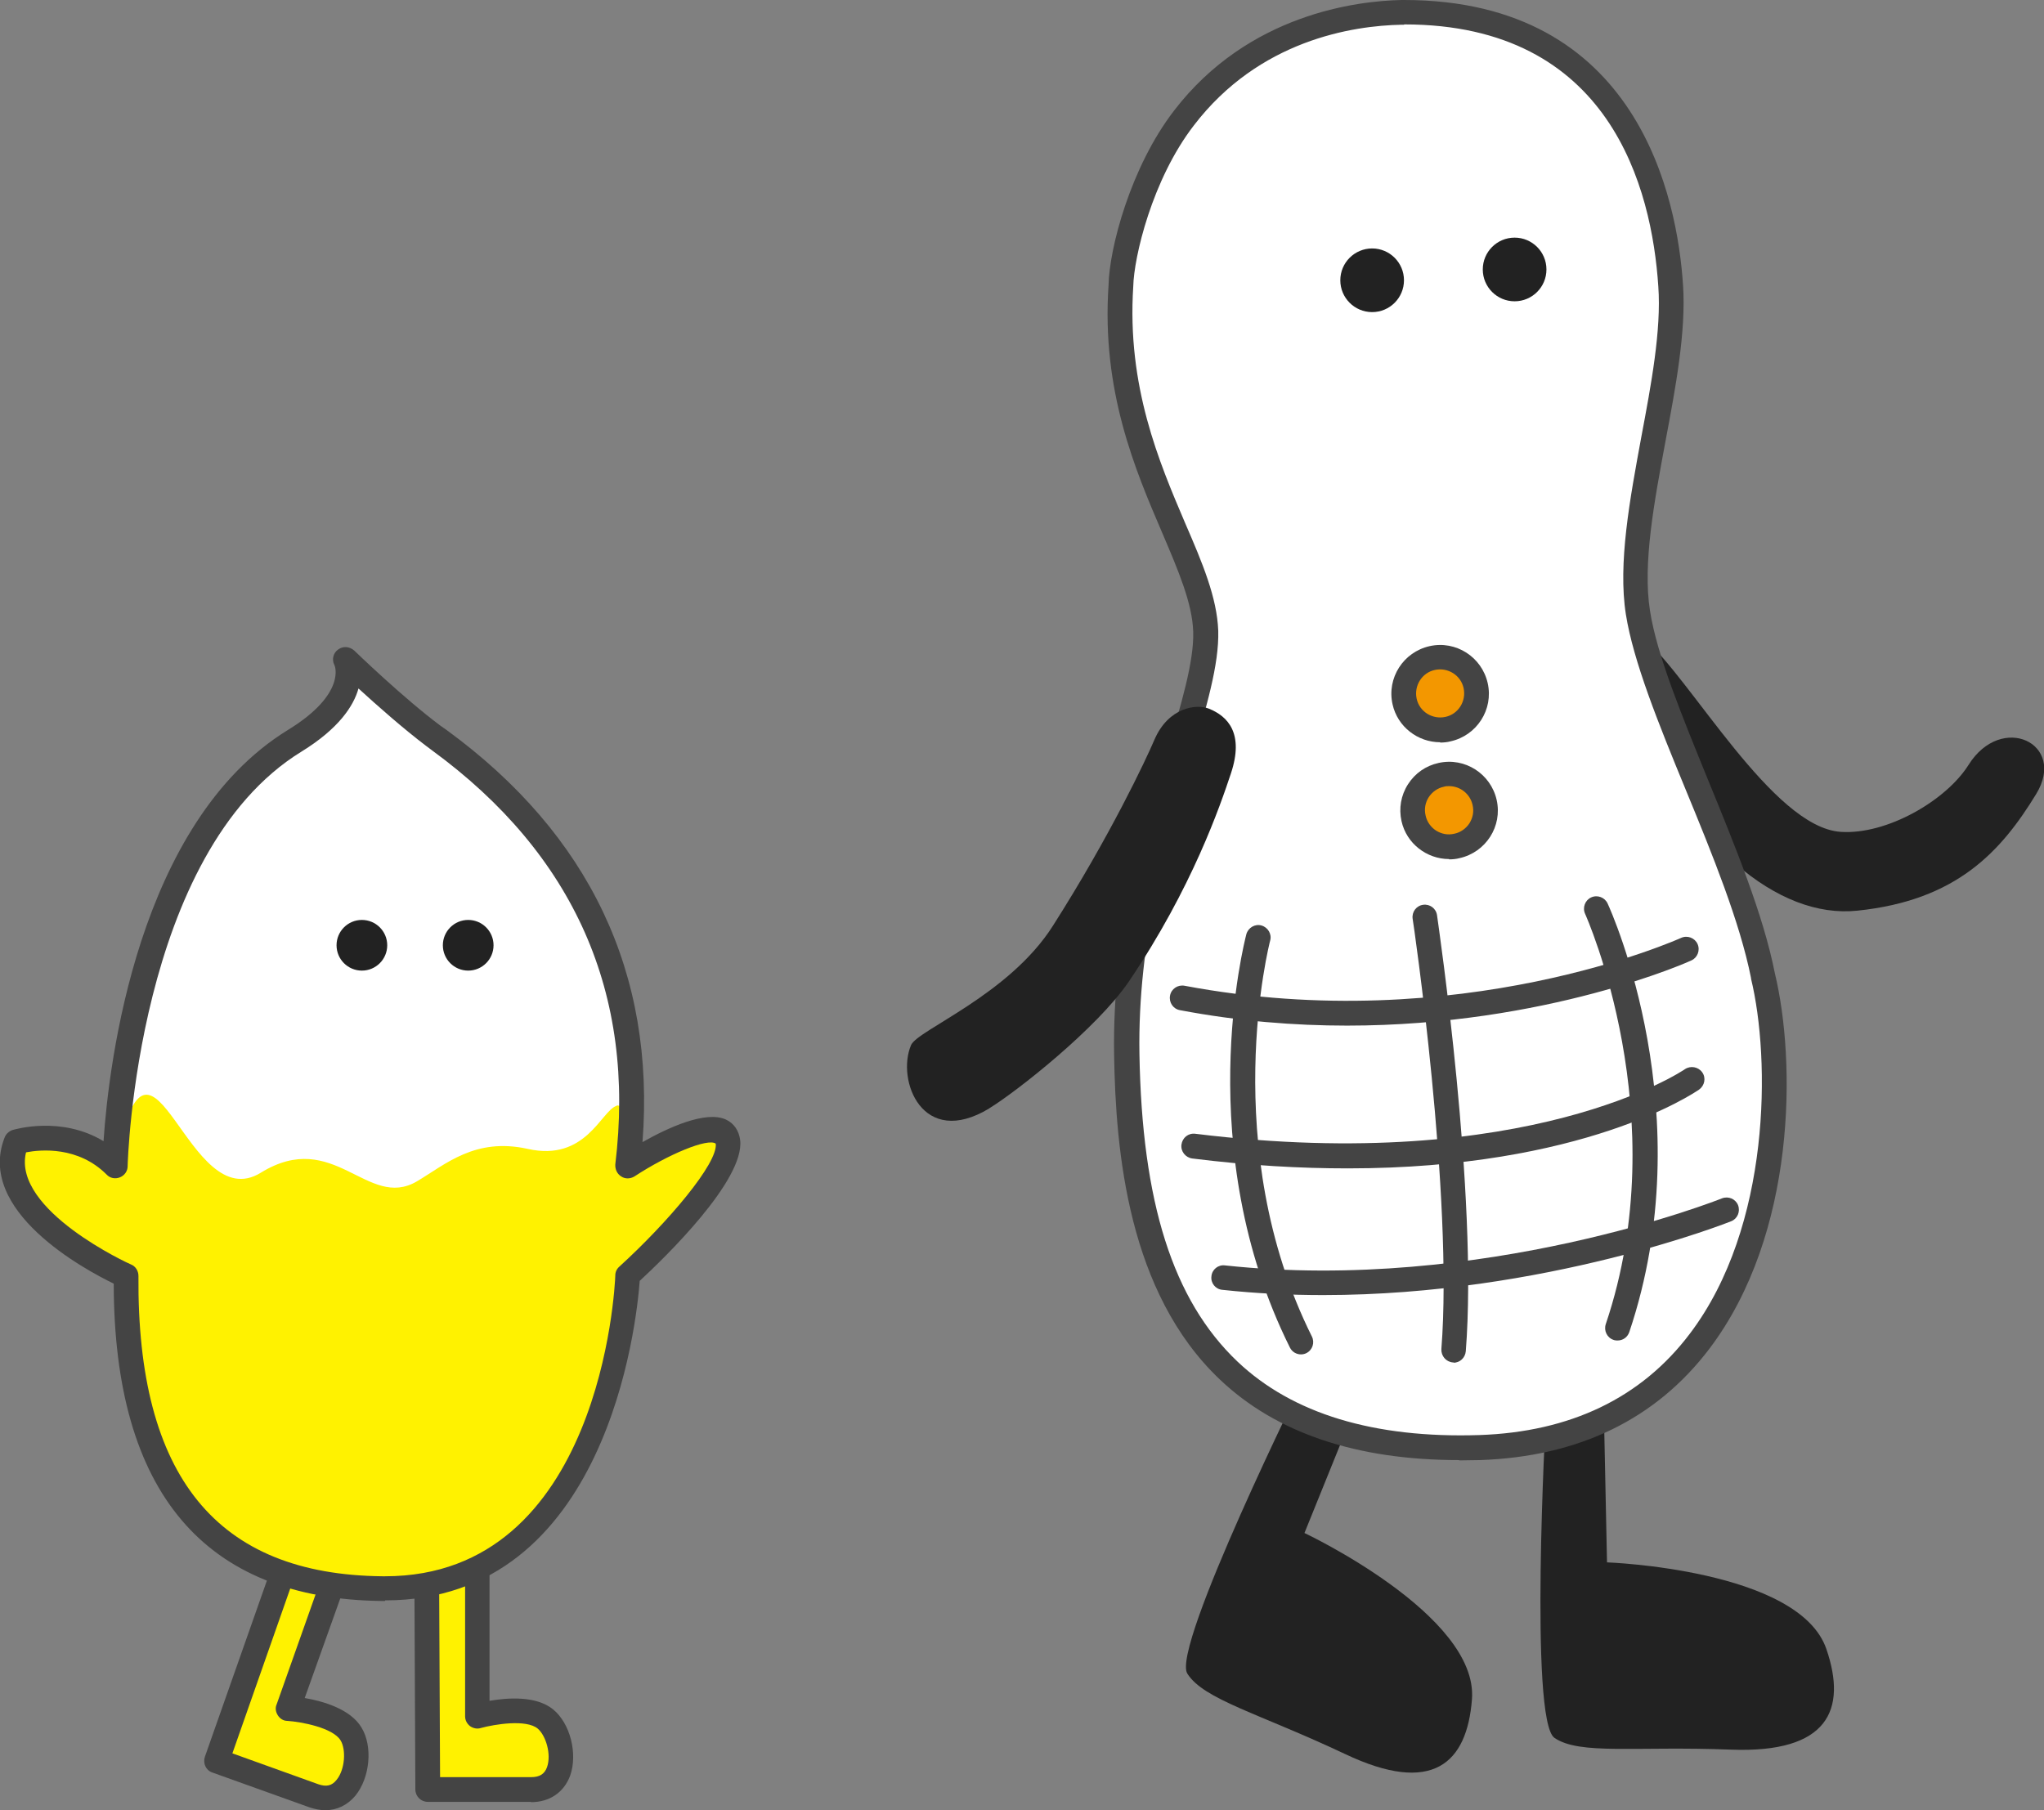 <?xml version="1.0" encoding="UTF-8"?>
<svg id="_レイヤー_2" data-name="レイヤー 2" xmlns="http://www.w3.org/2000/svg" viewBox="0 0 66.14 58.58">
  <rect x="0" y="0" width="66.14" height="58.58" fill="#808080" stroke="none"/>
  <defs>
    <style>
      .cls-1 {
        fill: #444;
      }

      .cls-2 {
        fill: #f39700;
      }

      .cls-3 {
        fill: #fff;
      }

      .cls-4 {
        fill: #222;
      }

      .cls-5 {
        fill: #fff200;
      }

      .cls-6 {
        fill: #fff200;
      }
    </style>
  </defs>
  <g id="TOP">
    <g id="about">
      <g>
        <path class="cls-4" d="M53.18,20.65c1.51,1.27,4.17,6.12,6.38,6.27,1.5.1,3.42-1.02,4.14-2.17,1.07-1.7,3.18-.69,2.19.94-1.14,1.87-2.58,3.45-5.79,3.78-2.58.27-5.41-2.12-7.48-6.51"/>
        <path class="cls-4" d="M44.01,45.16l-1.8,4.45s5.63,2.65,5.42,5.38c-.16,2.07-1.27,3.12-4.11,1.77-2.8-1.32-4.57-1.76-5.1-2.6s3.84-9.67,3.84-9.67"/>
        <path class="cls-4" d="M51.9,45.76l.1,4.8s6.22.22,7.1,2.81c.67,1.96.06,3.37-3.09,3.25-3.09-.12-4.89.18-5.71-.38s-.28-10.4-.28-10.4"/>
        <g>
          <path class="cls-3" d="M57.03,31.57c1.03,4.23.5,14.94-9.16,15.27-9.67.33-11.31-6.46-11.41-12.73-.1-6.27,2.63-11.09,2.55-13.68-.08-2.6-3.1-5.78-2.75-11.17.02-1.1.67-3.66,2.04-5.45,2.35-3.05,5.76-3.39,7.05-3.42,7.11-.04,8.49,5.65,8.7,8.85.2,3.11-1.53,7.6-1.06,10.57.46,2.97,3.32,8.09,4.04,11.75Z"/>
          <path class="cls-1" d="M47.21,47.25c-3.32,0-5.92-.88-7.74-2.61-2.96-2.81-3.37-7.35-3.42-10.52-.06-3.84.91-7.09,1.69-9.71.48-1.61.9-3,.87-3.97-.03-.92-.48-1.97-1-3.19-.88-2.05-1.97-4.6-1.74-8.01.02-1.19.71-3.83,2.12-5.66C40.4.44,43.93.03,45.35,0h.08c7.6,0,8.85,6.45,9.03,9.23.1,1.5-.24,3.31-.57,5.06-.36,1.94-.74,3.95-.5,5.47.22,1.43,1.03,3.39,1.88,5.48.88,2.15,1.79,4.37,2.16,6.25.69,2.86.7,8.44-2.12,12.16-1.73,2.28-4.23,3.49-7.42,3.6-.23,0-.45.01-.67.01ZM45.43.8h-.07c-1.6.03-4.62.5-6.73,3.26-1.35,1.75-1.94,4.26-1.96,5.21-.21,3.24.84,5.69,1.68,7.66.56,1.29,1.03,2.41,1.07,3.48.03,1.1-.38,2.47-.9,4.22-.76,2.56-1.71,5.75-1.65,9.47.08,4.81,1.08,7.97,3.17,9.96,1.78,1.69,4.42,2.49,7.83,2.38,2.94-.1,5.24-1.2,6.81-3.28,2.63-3.47,2.61-8.89,1.98-11.49,0,0,0-.01,0-.02-.36-1.81-1.25-4-2.12-6.11s-1.69-4.14-1.93-5.66c-.26-1.65.13-3.73.5-5.74.32-1.7.65-3.46.55-4.87-.21-3.17-1.55-8.48-8.22-8.48Z"/>
        </g>
        <path class="cls-1" d="M43.59,33.19c-1.69,0-3.51-.14-5.41-.5-.22-.04-.36-.25-.32-.47s.25-.36.47-.32c8.92,1.68,16-1.52,16.07-1.55.2-.09.44,0,.53.2.09.2,0,.44-.2.53-.06.03-4.67,2.11-11.15,2.11Z"/>
        <path class="cls-1" d="M43.6,37.81c-1.51,0-3.18-.09-5.02-.32-.22-.03-.38-.23-.35-.45s.22-.38.45-.35c10.78,1.33,15.79-2.05,15.84-2.09.18-.12.43-.08.56.1.13.18.08.43-.1.56-.18.12-3.74,2.55-11.37,2.55Z"/>
        <path class="cls-1" d="M42.82,41.91c-1.07,0-2.16-.05-3.27-.17-.22-.02-.38-.22-.35-.44.02-.22.22-.38.44-.35,8.35.9,16.01-2.14,16.08-2.17.21-.08.44.02.52.22.08.21-.02.44-.22.52-.07.03-6.02,2.39-13.2,2.39Z"/>
        <path class="cls-1" d="M52.34,43.38s-.09,0-.13-.02c-.21-.07-.32-.3-.25-.51,2.27-6.73-.64-13.21-.67-13.28-.09-.2,0-.44.2-.53.2-.09.44,0,.53.2.13.28,3.07,6.83.7,13.87-.06.17-.21.27-.38.27Z"/>
        <path class="cls-1" d="M47.04,44.09s-.02,0-.03,0c-.22-.02-.38-.21-.37-.43.39-4.95-.91-13.84-.93-13.93-.03-.22.12-.42.34-.45.22-.03.42.12.45.34.05.37,1.33,9.07.93,14.11-.02.21-.19.37-.4.37Z"/>
        <path class="cls-1" d="M42.1,43.83c-.15,0-.29-.08-.36-.22-3.2-6.42-1.48-13.1-1.41-13.38.06-.21.28-.34.49-.28.21.06.34.28.28.49-.02.07-1.71,6.67,1.35,12.81.1.2.02.44-.18.54-.06.03-.12.04-.18.04Z"/>
        <circle class="cls-4" cx="49.01" cy="8.72" r="1.03"/>
        <circle class="cls-4" cx="44.4" cy="9.07" r="1.03"/>
        <path class="cls-4" d="M32.02,35.86c.84-.51,3.47-2.57,4.51-4.1,2.05-3.03,2.96-5.71,3.3-6.73.43-1.29-.09-1.85-.72-2.1-.38-.15-1.3-.06-1.76,1.02-.26.61-1.42,3.09-3.28,6.01-1.42,2.24-4.38,3.37-4.59,3.86-.48,1.13.36,3.36,2.53,2.05Z"/>
        <g>
          <circle class="cls-2" cx="46.6" cy="22.44" r="1.18"/>
          <path class="cls-1" d="M46.6,24.02c-.72,0-1.38-.5-1.54-1.23h0c-.19-.85.35-1.69,1.2-1.88.85-.19,1.69.35,1.88,1.2.19.85-.35,1.69-1.2,1.88-.11.03-.23.04-.34.04ZM45.84,22.61c.09.42.51.68.93.59.42-.09.68-.51.59-.93-.09-.42-.51-.68-.93-.59-.42.09-.68.51-.59.93h0Z"/>
        </g>
        <g>
          <circle class="cls-2" cx="46.89" cy="26.22" r="1.18"/>
          <path class="cls-1" d="M46.89,27.8c-.72,0-1.38-.5-1.54-1.23h0c-.09-.41-.02-.83.21-1.19.23-.36.58-.6.99-.69.85-.19,1.69.35,1.88,1.2.19.85-.35,1.69-1.2,1.88-.11.03-.23.04-.34.04ZM46.89,25.44c-.06,0-.11,0-.17.02-.2.04-.38.17-.49.34s-.15.38-.1.59h0c.04.2.17.38.34.49.18.11.38.15.59.1.2-.04.38-.17.49-.34.11-.18.15-.38.1-.59-.08-.36-.4-.61-.76-.61Z"/>
        </g>
      </g>
      <g>
        <path class="cls-3" d="M11.19,21.35s1.6,1.55,2.83,2.47c1.24.93,7.37,4.95,6.29,13.91,0,0-2.06,2.47-9.59,2.4-6.06-.06-6.89-3.13-6.89-3.13,0,0,.1-9.59,5.71-13.02,2.28-1.4,1.65-2.63,1.65-2.63Z"/>
        <path class="cls-5" d="M19.94,35.79c-.49.17-.99,1.81-2.86,1.39-1.71-.38-2.66.5-3.59,1.05-1.6.94-2.68-1.74-5.05-.28-2.36,1.46-3.5-5.69-4.6-.77-.12.54-2.99-.81-3.31-.23-1.21,2.14,3.53,4.07,3.6,5,.16,2.15.39,8.98,7.56,9.32,2.24-.05,4.47-.27,6.11-2.44.94-1.25,1.95-4.15,2.37-7.26.18-1.35,3.71-2.7,3.25-4.91-.14-.67-3.22,1.1-3.22,1.1,0,0,.15-2.12-.25-1.98Z"/>
        <g>
          <path class="cls-6" d="M15.44,50.9v4.63s1.55-.45,2.21.09.82,2.29-.46,2.29c-.52,0-3.35,0-3.35,0l-.03-6.61"/>
          <path class="cls-1" d="M17.19,58.31h-3.35c-.22,0-.4-.18-.4-.4l-.03-6.61h.8s.03,6.21.03,6.21h2.95c.27,0,.43-.1.51-.32.15-.42-.04-1.03-.3-1.25-.37-.31-1.4-.14-1.84-.02-.12.04-.25.01-.35-.06-.1-.08-.16-.19-.16-.32v-4.63s.79,0,.79,0v4.13c.59-.1,1.51-.17,2.06.28.55.45.8,1.43.55,2.14-.2.54-.66.86-1.27.86Z"/>
        </g>
        <g>
          <path class="cls-6" d="M10.74,51.29l-1.42,4.01s1.61.1,2.04.83c.44.73,0,2.43-1.21,2-.49-.17-3.15-1.13-3.15-1.13l2.14-6.08"/>
          <path class="cls-1" d="M10.53,58.58c-.16,0-.33-.03-.51-.09l-3.15-1.13c-.21-.07-.31-.3-.24-.51l2.14-6.08.75.27-2,5.7,2.78,1c.26.09.44.05.59-.14.28-.34.31-.99.13-1.28-.25-.41-1.27-.6-1.72-.63-.13,0-.24-.07-.31-.18s-.09-.24-.04-.35l1.42-4.01.75.27-1.26,3.53c.58.1,1.48.35,1.84.96.37.61.27,1.62-.2,2.2-.26.31-.6.47-.97.47Z"/>
        </g>
        <path class="cls-1" d="M12.46,51.81s-.06,0-.09,0c-5.75-.06-8.68-3.51-8.69-10.27-.97-.47-4.46-2.36-3.53-4.73.04-.11.14-.2.25-.24.07-.02,1.58-.47,2.95.36.17-2.52,1.1-10.32,5.97-13.31,1.91-1.17,1.51-2.1,1.5-2.1-.09-.17-.04-.39.12-.5.16-.12.37-.1.52.03.02.02,1.59,1.54,2.8,2.44l.2.14c4.62,3.38,6.75,7.87,6.33,13.33.83-.47,2.05-1.03,2.7-.73.26.12.42.36.46.66.16,1.3-2.46,3.83-3.25,4.56-.1,1.36-1.05,10.34-8.24,10.34ZM.84,37.3c-.44,1.87,3.36,3.61,3.4,3.62.15.06.24.21.24.37-.05,6.49,2.53,9.67,7.9,9.72.03,0,.05,0,.08,0,6.97,0,7.44-9.34,7.45-9.74,0-.11.05-.21.13-.28,1.56-1.42,3.2-3.35,3.12-3.98-.25-.19-1.53.34-2.63,1.06-.13.08-.3.09-.43,0-.13-.08-.2-.23-.19-.39.67-5.52-1.33-10.03-5.92-13.39l-.2-.15c-.74-.56-1.6-1.32-2.19-1.86-.16.57-.64,1.3-1.84,2.04-5.35,3.28-5.63,13.32-5.63,13.42,0,.16-.1.3-.25.36-.15.06-.32.03-.43-.09-.92-.92-2.13-.81-2.6-.72Z"/>
        <circle class="cls-4" cx="11.71" cy="30.59" r=".82"/>
        <circle class="cls-4" cx="15.15" cy="30.59" r=".82"/>
      </g>
    </g>
  </g>
</svg>